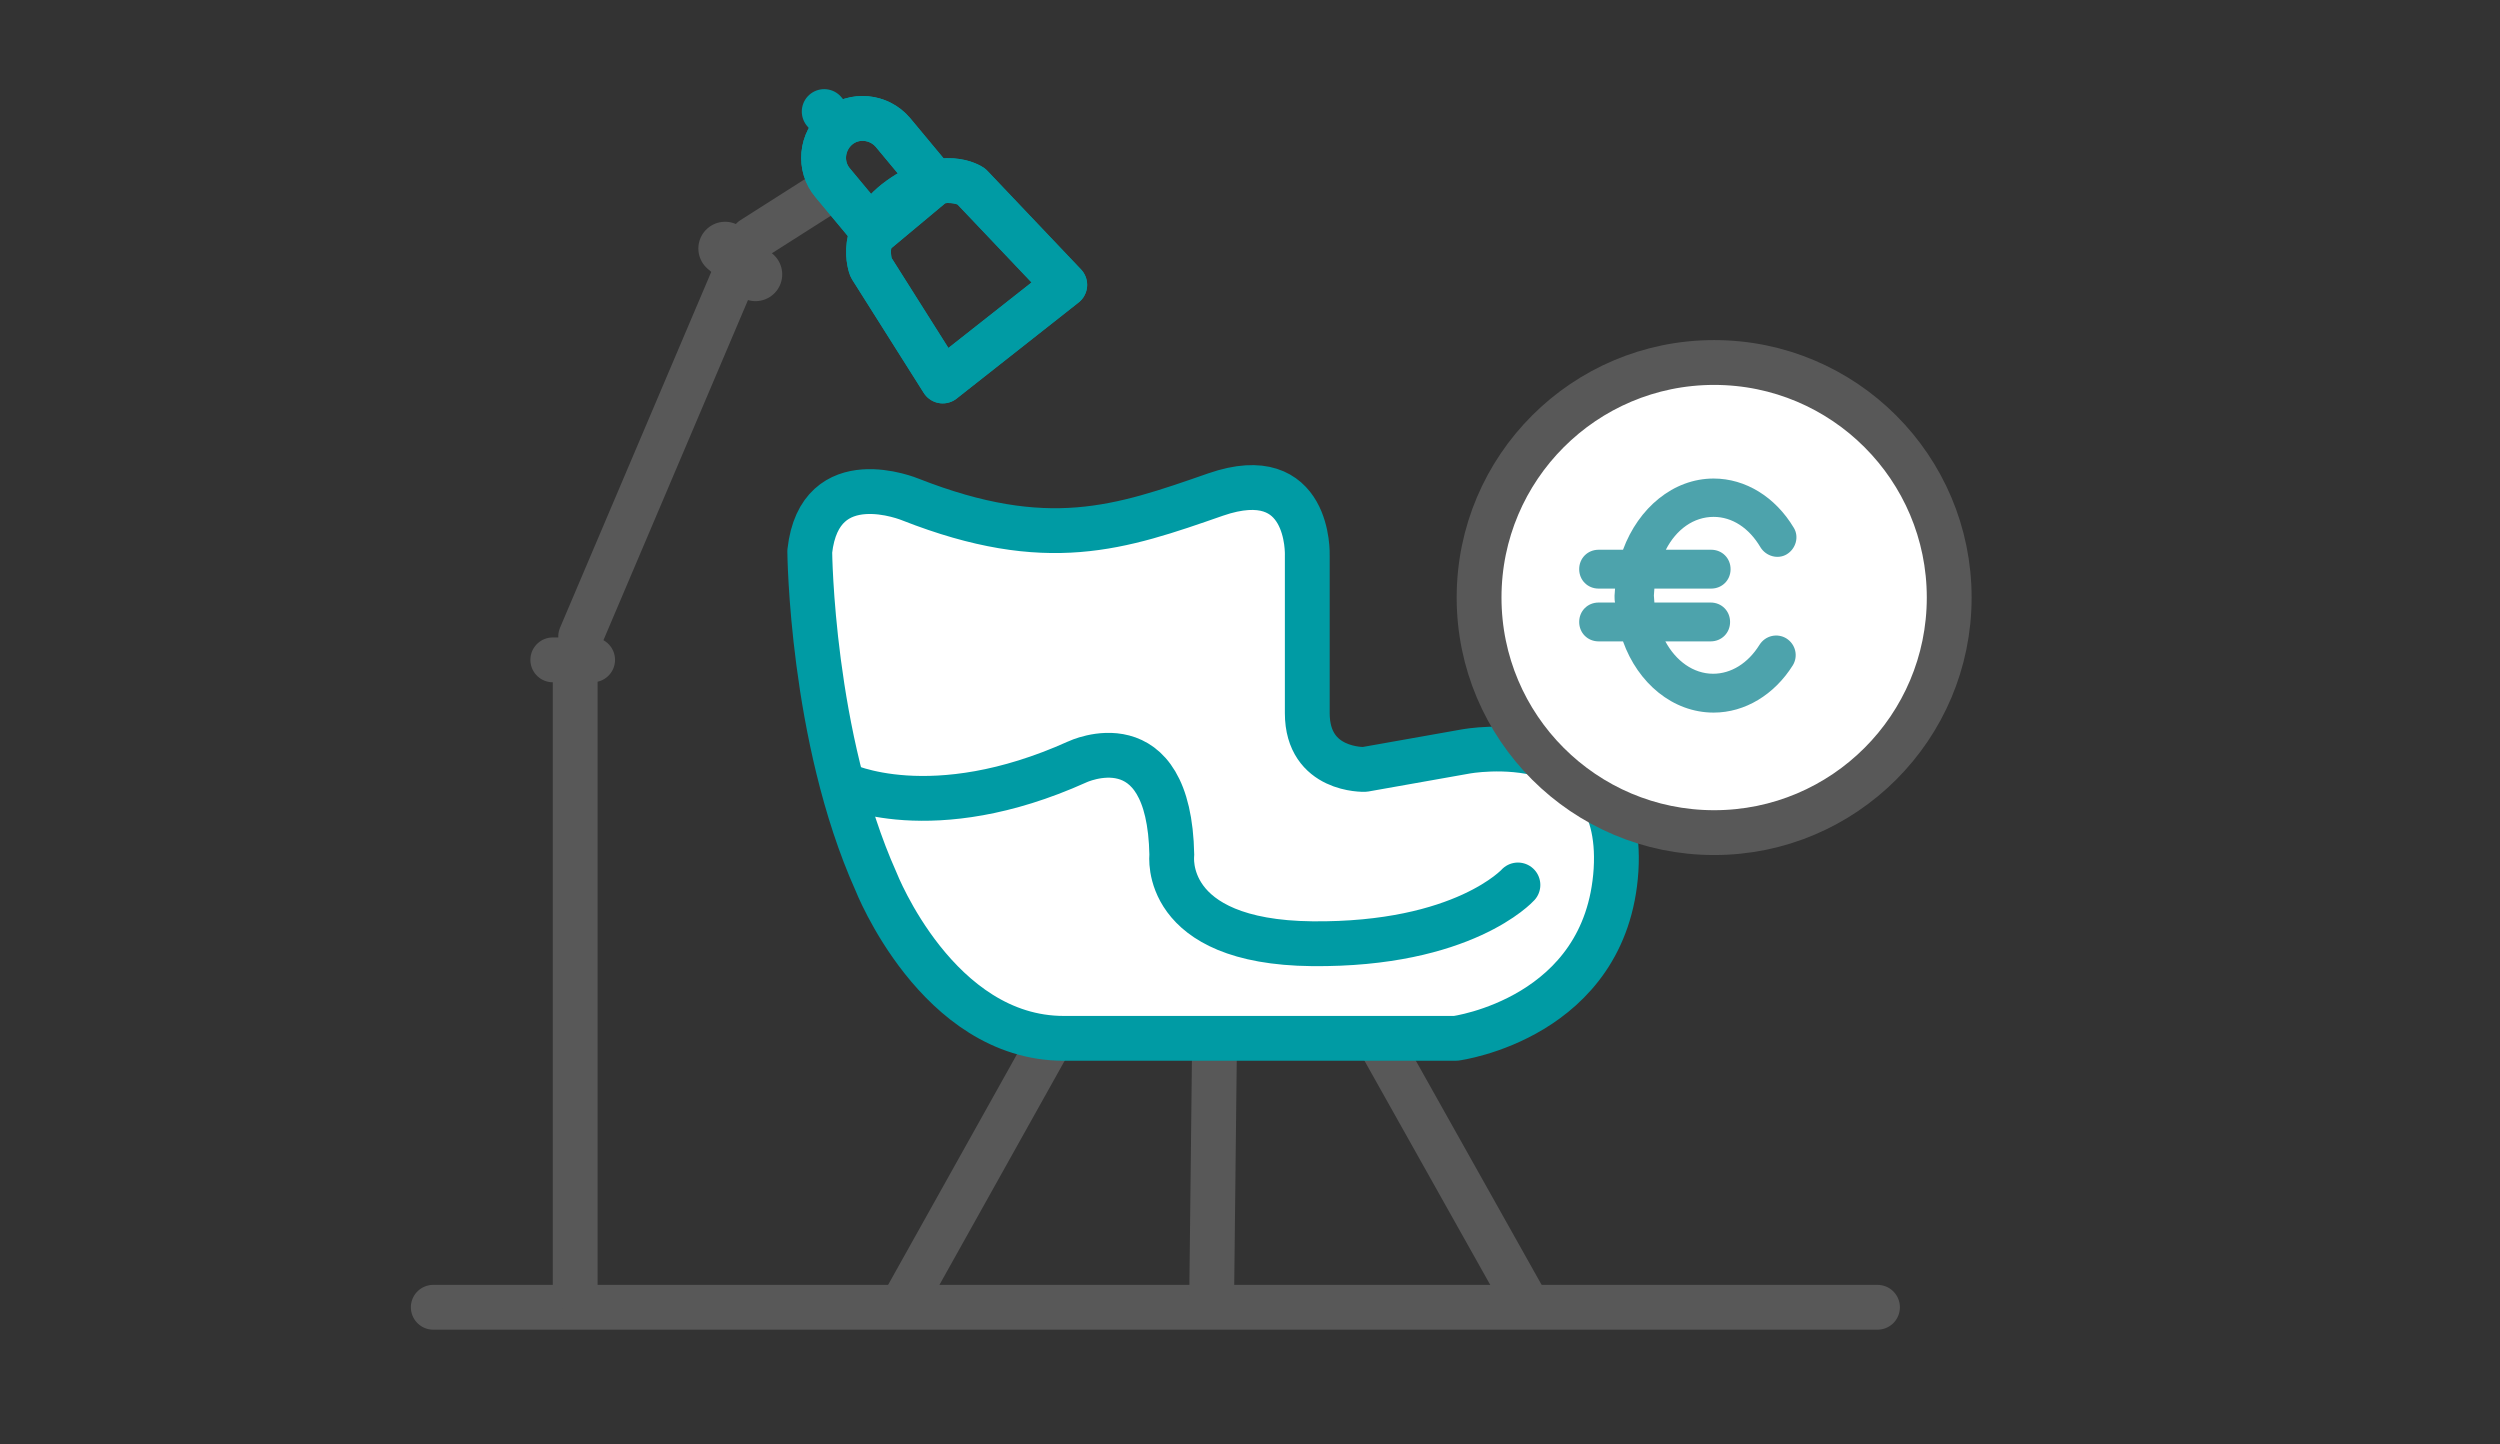 <?xml version="1.0" encoding="UTF-8"?>
<svg id="ingombro" xmlns="http://www.w3.org/2000/svg" viewBox="0 0 502 290">
  <rect x="0" y="0" width="502" height="290" fill="#333333" stroke="none"/>
  <line x1="87" y1="262.5" x2="377" y2="262.5" style="fill: none; stroke: #585858; stroke-linecap: round; stroke-linejoin: round; stroke-width: 9px;"/>
  <g>
    <line x1="211.2" y1="208.4" x2="182.2" y2="260.3" style="fill: none; stroke: #585858; stroke-linecap: round; stroke-linejoin: round; stroke-width: 9px;"/>
    <line x1="243.9" y1="207.3" x2="243.3" y2="260.9" style="fill: none; stroke: #585858; stroke-linecap: round; stroke-linejoin: round; stroke-width: 9px;"/>
    <line x1="275.5" y1="206.5" x2="305.8" y2="260.5" style="fill: none; stroke: #585858; stroke-linecap: round; stroke-linejoin: round; stroke-width: 9px;"/>
    <path d="M162.6,110.7s.3,37.6,13.3,66.6c0,0,12.3,31.8,37.7,31.8h78.7s30.3-4.3,32.2-34.1c1.8-29.8-30.2-23.9-30.2-23.9l-20.6,3.5s-11.7.3-11.7-11.4v-31.7s1-18.8-18.2-12.2c-19.2,6.7-33.7,11.8-61.2,1,0,0-18-7.6-20,10.4Z" style="fill: #fff;"/>
    <path d="M162.6,110.7s.3,37.3,13.3,66.3c0,0,12.3,31.5,37.7,31.5h78.7s30.3-4,32.2-33.8c1.8-29.8-30.2-23.8-30.2-23.8l-20.3,3.6s-11.5.4-11.5-11.3v-31.7s.7-18.8-18.4-12.2c-19.2,6.7-33.8,11.8-61.3,1,0,0-18.2-7.6-20.2,10.4Z" style="fill: none; stroke: #009ba4; stroke-linecap: round; stroke-linejoin: round; stroke-width: 9px;"/>
    <path d="M169.3,157.5s17.7,8.7,47-4.5c0,0,18.5-8.8,19,18.7,0,0-2.2,17.5,28.2,17.8s41.3-11.8,41.3-11.8" style="fill: none; stroke: #009ba4; stroke-linecap: round; stroke-linejoin: round; stroke-width: 9px;"/>
  </g>
  <g>
    <line x1="115.5" y1="259" x2="115.5" y2="136" style="fill: none; stroke: #585858; stroke-linecap: round; stroke-linejoin: round; stroke-width: 9px;"/>
    <line x1="116.6" y1="127.8" x2="148.6" y2="52.5" style="fill: none; stroke: #585858; stroke-linecap: round; stroke-linejoin: round; stroke-width: 9px;"/>
    <line x1="151.1" y1="48" x2="165.4" y2="38.9" style="fill: none; stroke: #585858; stroke-linecap: round; stroke-linejoin: round; stroke-width: 9px;"/>
    <path d="M187.7,36.7l-12.1,10.1-8.4-10.1c-2.8-3.3-2.3-8.3,1-11.1h0c3.3-2.8,8.3-2.3,11.1,1l8.4,10.1Z" style="fill: none; stroke: #009ba4; stroke-linecap: round; stroke-linejoin: round; stroke-width: 9px;"/>
    <line x1="168.1" y1="25.5" x2="165.5" y2="22.4" style="fill: none; stroke: #009ba4; stroke-linecap: round; stroke-linejoin: round; stroke-width: 9px;"/>
    <path d="M189.3,76.5l24.5-19.3-18.8-19.8s-5.5-3.8-14.3,2.5-5.8,13.8-5.8,13.8l14.4,22.8Z" style="fill: none; stroke: #009ba4; stroke-linecap: round; stroke-linejoin: round; stroke-width: 9px;"/>
    <line x1="111" y1="132.5" x2="119" y2="132.5" style="fill: none; stroke: #585858; stroke-linecap: round; stroke-linejoin: round; stroke-width: 9px;"/>
    <line x1="145.6" y1="49.9" x2="151.7" y2="55.1" style="fill: none; stroke: #585858; stroke-linecap: round; stroke-linejoin: round; stroke-width: 10.74px;"/>
    <path d="M189.3,76.5l24.5-19.3-18.8-19.8s-5.5-3.8-14.3,2.5-5.8,13.8-5.8,13.8l14.4,22.8Z" style="fill: none; stroke: #009ba4; stroke-linecap: round; stroke-linejoin: round; stroke-width: 9px;"/>
    <path d="M187.7,36.7l-12.1,10.1-8.4-10.1c-2.8-3.3-2.3-8.3,1-11.1h0c3.3-2.8,8.3-2.3,11.1,1l8.4,10.1Z" style="fill: none; stroke: #009ba4; stroke-linecap: round; stroke-linejoin: round; stroke-width: 9px;"/>
  </g>
  <g>
    <circle cx="344.2" cy="119.99" r="47.2" style="fill: #fff; stroke: #585858; stroke-linecap: round; stroke-linejoin: round; stroke-width: 9px;"/>
    <path d="M344.1,103.79c3.7,0,7.1,2.2,9.4,6.1,1.1,1.8,3.5,2.5,5.3,1.4,1.8-1.1,2.5-3.5,1.4-5.3-3.7-6.2-9.7-9.9-16.1-9.9-8.1,0-15.1,5.9-18.2,14.3h-4.9c-2.2,0-3.9,1.7-3.9,3.9s1.7,3.9,3.9,3.9h3.3c0,.5-.1,1-.1,1.4,0,.5,0,1,.1,1.4h-3.3c-2.2,0-3.9,1.7-3.9,3.9s1.7,3.9,3.9,3.9h4.9c3,8.4,10,14.3,18.2,14.3,6.3,0,12.2-3.6,15.9-9.5,1.1-1.8.6-4.2-1.3-5.4-1.8-1.1-4.2-.6-5.4,1.3-2.3,3.7-5.7,5.8-9.3,5.8-4,0-7.5-2.6-9.6-6.5h9.1c2.2,0,3.9-1.7,3.9-3.9s-1.7-3.9-3.9-3.9h-11.3c0-.5-.1-.9-.1-1.4s.1-1,.1-1.4h11.4c2.2,0,3.9-1.7,3.9-3.9s-1.7-3.9-3.9-3.9h-9.1c2.1-4.1,5.6-6.6,9.6-6.6Z" style="fill: #4da3ac;"/>
  </g>
</svg>